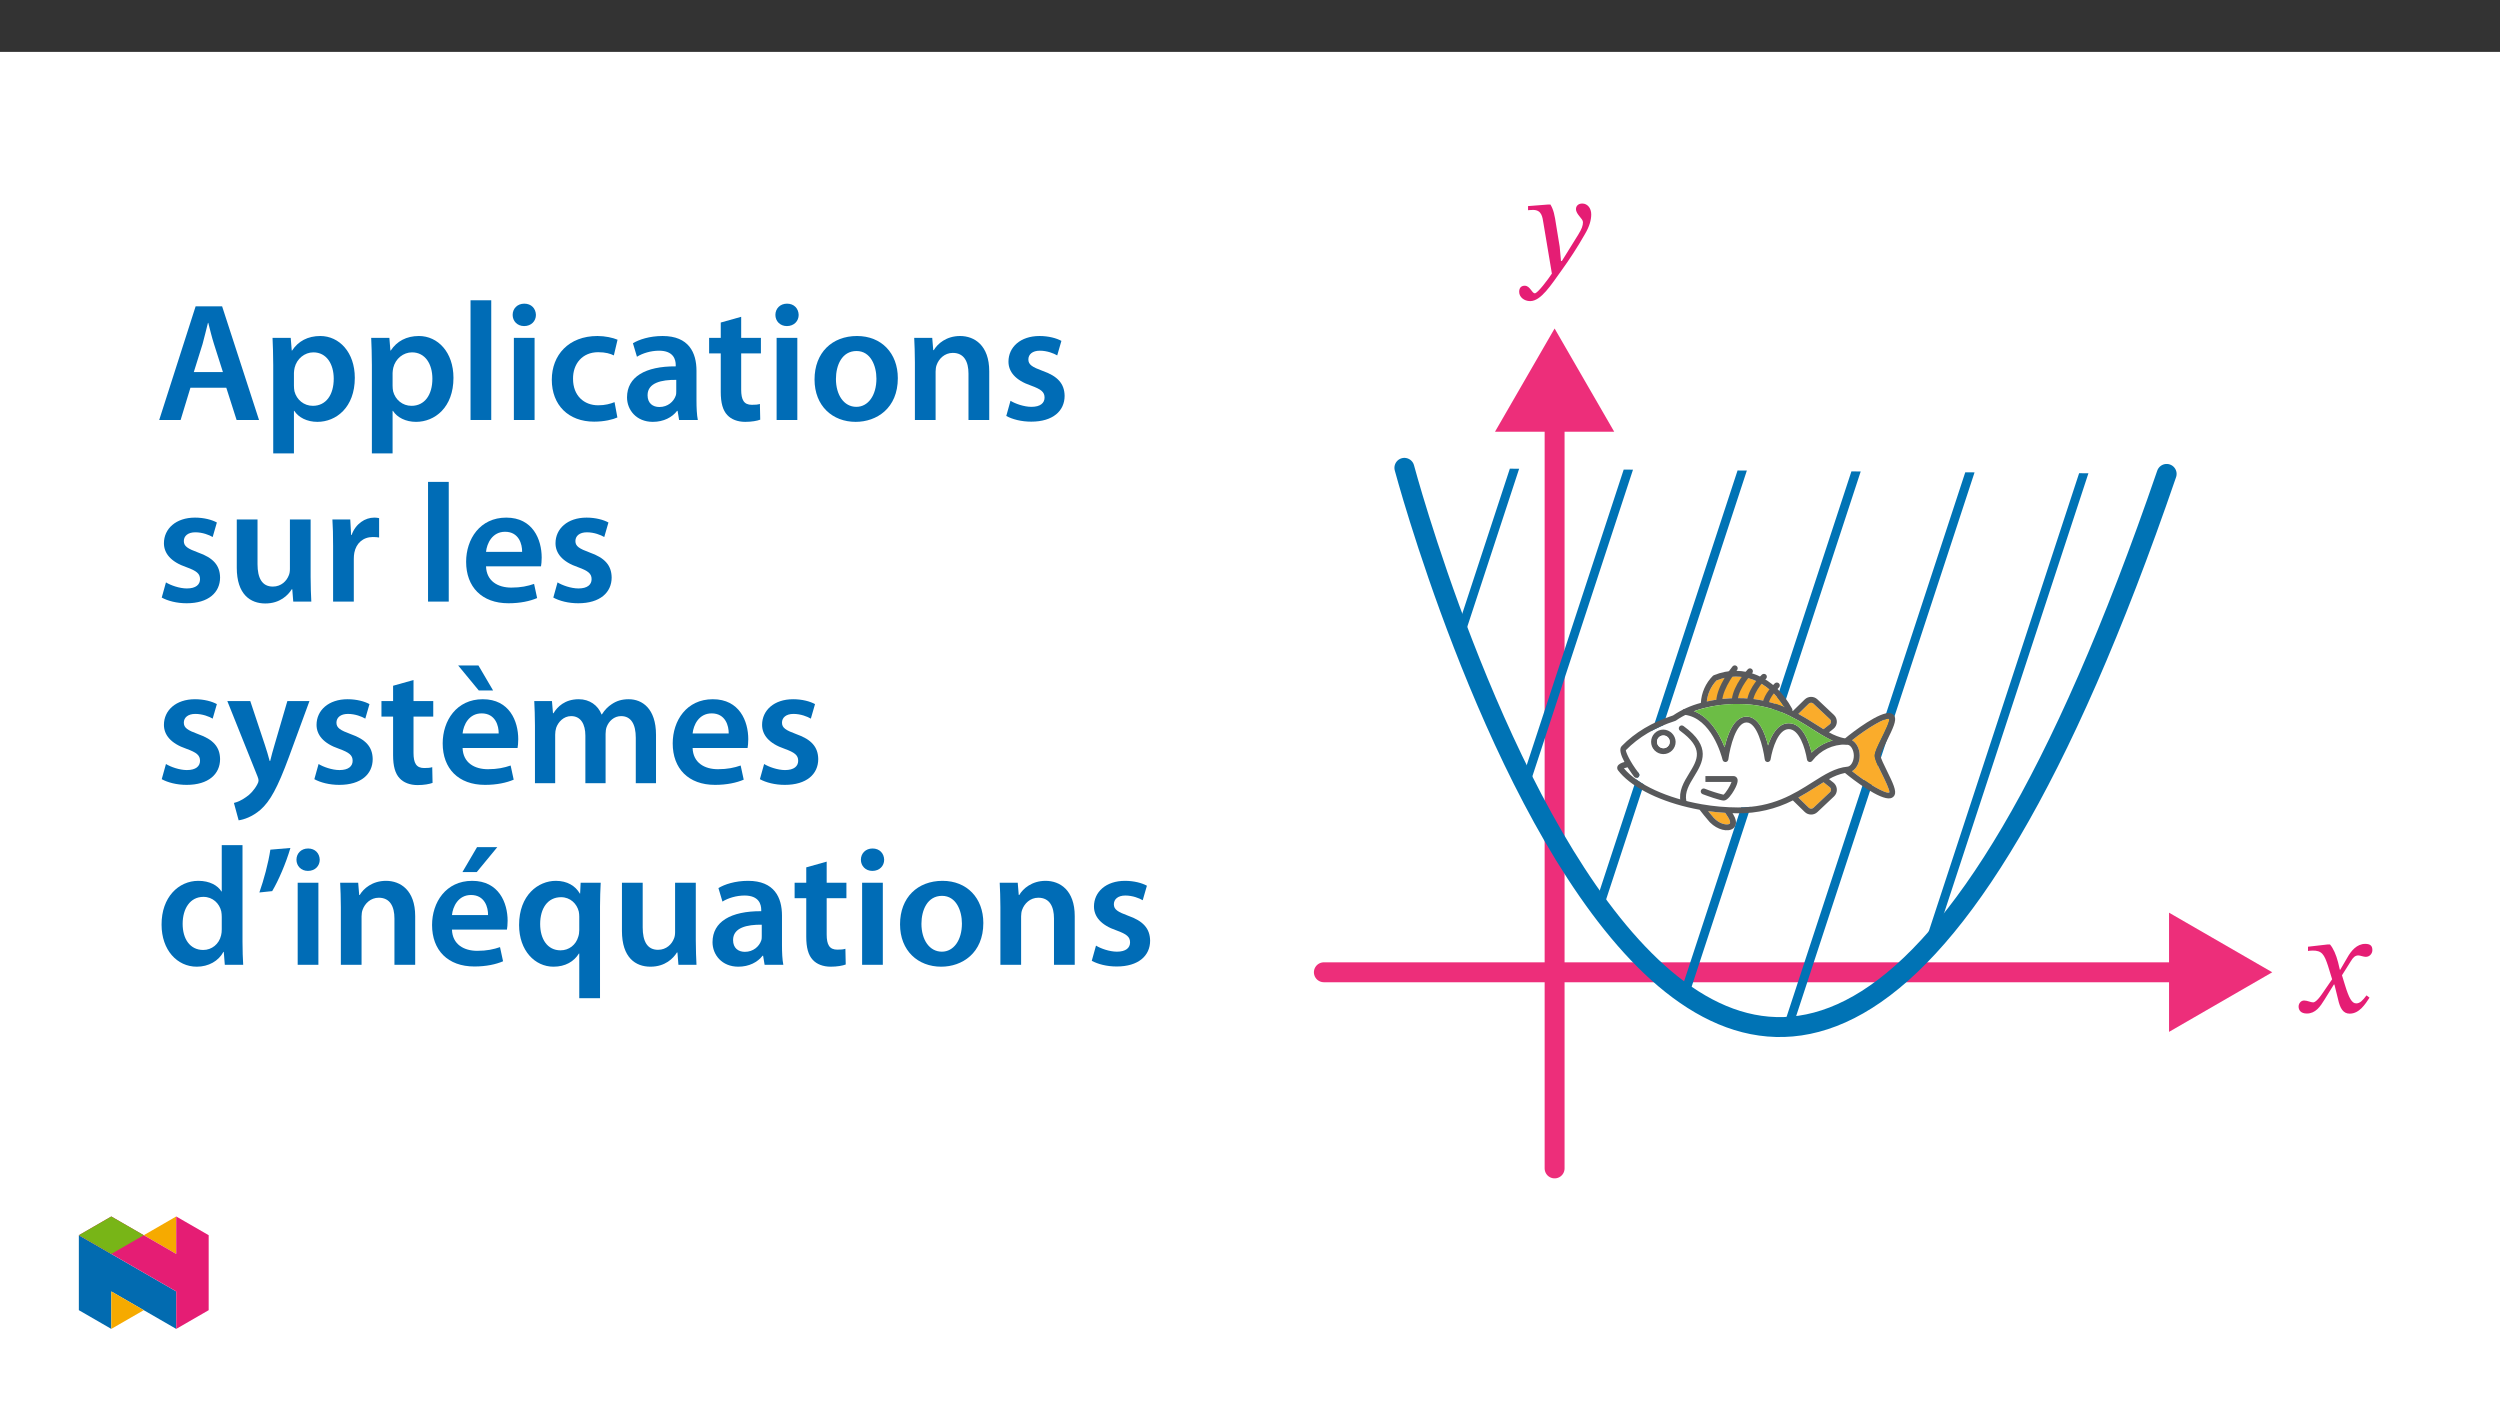 ﻿<?xml version="1.0" encoding="utf-8"?>
<svg xmlns="http://www.w3.org/2000/svg" xmlns:xlink="http://www.w3.org/1999/xlink" viewBox="0 0 960 540" version="1.1">
  <rect x="0" y="0" width="960" height="540" fill="#333333" stroke="none"/>
  <defs>
    <g>
      <symbol overflow="visible" id="glyph0-0">
        <path style="stroke:none;" d="M 17.531 -9.312 L 17.531 -10.188 C 17.531 -16.172 26.359 -20.438 26.359 -28.5 C 26.359 -34.188 21.594 -36.656 16.219 -36.656 C 10.688 -36.656 6.906 -33.531 6.906 -29.094 C 6.906 -26.516 7.953 -25.266 9.703 -25.266 C 11.016 -25.266 12.172 -25.969 12.172 -27.672 C 12.172 -29.75 11.016 -29.812 11.016 -31.625 C 11.016 -33.312 12.5 -34.578 15.734 -34.578 C 19.234 -34.578 21.422 -32.656 21.422 -28.328 C 21.422 -19.891 15.344 -17.859 15.344 -10.734 L 15.344 -9.312 Z M 19.625 -2.625 C 19.625 -4.328 18.469 -5.859 16.547 -5.859 C 14.516 -5.859 13.312 -4.391 13.312 -2.625 C 13.312 -0.828 14.359 0.438 16.5 0.438 C 18.469 0.438 19.625 -0.875 19.625 -2.625 Z M 32.609 9.266 L 32.609 -43.016 L 0.547 -43.016 L 0.547 9.266 Z M 29.75 6.359 L 3.344 6.359 L 3.344 -40.219 L 29.75 -40.219 Z M 29.75 6.359 " />
      </symbol>
      <symbol overflow="visible" id="glyph0-1">
        <path style="stroke:none;" d="M 13.75 -17.812 C 13.094 -22.188 12.719 -23.953 11.5 -26.031 L 10.688 -26.031 L 2.906 -25.422 L 2.906 -23.844 C 2.906 -23.844 4.062 -23.953 4.828 -23.953 C 8.172 -23.953 8.438 -21.266 8.828 -18.797 L 12.062 0.5 C 10.516 2.844 6.578 8.062 5.531 8.062 C 4.328 8.062 3.719 5.156 1.641 5.156 C 0.391 5.156 -0.5 5.859 -0.5 7.5 C -0.5 9.531 1.422 11.062 3.719 11.062 C 7.891 11.062 11.719 4.875 15.844 -0.828 C 18.688 -4.766 21.812 -9.484 24.766 -14.688 C 26.516 -17.641 27.172 -20.109 27.172 -22.25 C 27.172 -24.609 25.75 -26.406 23.734 -26.406 C 22.141 -26.406 21.312 -25.422 21.312 -24.281 C 21.312 -22.188 24 -20.656 24 -19.234 C 24 -17.922 23.516 -16.609 22.188 -14.469 L 15.891 -4.328 L 15.562 -4.328 L 15.062 -9.812 Z M 13.75 -17.812 " />
      </symbol>
      <symbol overflow="visible" id="glyph0-2">
        <path style="stroke:none;" d="M 17.266 -16.328 L 17.094 -16.328 L 16.438 -19.125 C 15.672 -22.078 14.625 -24.5 13.312 -26.031 L 12.5 -26.031 L 4.875 -25.156 L 4.875 -23.516 C 4.875 -23.516 5.703 -23.672 6.578 -23.672 C 10.188 -23.734 11.125 -22.25 12.609 -17.641 L 14.141 -12.656 L 10.188 -6.906 C 8.062 -3.828 7.062 -3.781 6.844 -3.781 C 5.922 -3.781 4.609 -4.5 3.391 -4.5 C 2.078 -4.5 1.266 -3.281 1.266 -2.188 C 1.266 -0.828 2.078 0.5 4.438 0.5 C 7.719 0.5 9.531 -2.078 11.281 -4.938 L 14.797 -10.625 L 15.016 -10.625 L 16.391 -5.094 C 17.156 -1.531 18.359 0.547 20.875 0.547 C 24.609 0.547 26.906 -3.172 28.5 -5.594 L 27.344 -6.469 C 25.859 -4.5 24.828 -3.391 23.391 -3.391 C 21.703 -3.391 20.609 -5.422 19.062 -10.469 L 17.922 -14.188 L 21.266 -19.5 C 22.188 -21.047 22.953 -21.812 24.219 -21.812 C 24.938 -21.812 26.188 -21.266 27.062 -21.266 C 28.547 -21.266 29.594 -22.516 29.594 -23.844 C 29.594 -25.375 28.938 -26.25 26.844 -26.25 C 23.625 -26.25 21.422 -23.562 19.953 -20.938 Z M 17.266 -16.328 " />
      </symbol>
      <symbol overflow="visible" id="glyph1-0">
        <path style="stroke:none;" d="M 0 0 L 32.375 0 L 32.375 -45.328 L 0 -45.328 Z M 16.188 -25.578 L 5.188 -42.094 L 27.188 -42.094 Z M 18.125 -22.656 L 29.141 -39.172 L 29.141 -6.156 Z M 5.188 -3.234 L 16.188 -19.75 L 27.188 -3.234 Z M 3.234 -39.172 L 14.25 -22.656 L 3.234 -6.156 Z M 3.234 -39.172 " />
      </symbol>
      <symbol overflow="visible" id="glyph1-1">
        <path style="stroke:none;" d="M 27.125 -12.375 L 31.078 0 L 39.688 0 L 25.516 -43.641 L 15.344 -43.641 L 1.359 0 L 9.578 0 L 13.344 -12.375 Z M 14.641 -18.391 L 18 -29.141 C 18.719 -31.734 19.422 -34.766 20.078 -37.297 L 20.203 -37.297 C 20.844 -34.766 21.562 -31.797 22.406 -29.141 L 25.828 -18.391 Z M 14.641 -18.391 " />
      </symbol>
      <symbol overflow="visible" id="glyph1-2">
        <path style="stroke:none;" d="M 4.281 12.828 L 12.234 12.828 L 12.234 -3.5 L 12.375 -3.5 C 13.984 -0.969 17.281 0.719 21.234 0.719 C 28.422 0.719 35.609 -4.797 35.609 -16.188 C 35.609 -26.031 29.594 -32.25 22.344 -32.25 C 17.547 -32.25 13.859 -30.234 11.531 -26.672 L 11.391 -26.672 L 11 -31.531 L 4.016 -31.531 C 4.141 -28.562 4.281 -25.188 4.281 -21.047 Z M 12.234 -18.062 C 12.234 -18.719 12.375 -19.422 12.5 -20.078 C 13.344 -23.562 16.375 -25.969 19.688 -25.969 C 24.797 -25.969 27.516 -21.438 27.516 -15.859 C 27.516 -9.641 24.547 -5.438 19.484 -5.438 C 16.062 -5.438 13.281 -7.766 12.438 -11 C 12.297 -11.719 12.234 -12.438 12.234 -13.203 Z M 12.234 -18.062 " />
      </symbol>
      <symbol overflow="visible" id="glyph1-3">
        <path style="stroke:none;" d="M 4.281 0 L 12.234 0 L 12.234 -45.969 L 4.281 -45.969 Z M 4.281 0 " />
      </symbol>
      <symbol overflow="visible" id="glyph1-4">
        <path style="stroke:none;" d="M 12.234 0 L 12.234 -31.531 L 4.281 -31.531 L 4.281 0 Z M 8.281 -44.672 C 5.641 -44.672 3.812 -42.797 3.812 -40.344 C 3.812 -38.016 5.562 -36.062 8.219 -36.062 C 11 -36.062 12.75 -38.016 12.75 -40.344 C 12.688 -42.797 11 -44.672 8.281 -44.672 Z M 8.281 -44.672 " />
      </symbol>
      <symbol overflow="visible" id="glyph1-5">
        <path style="stroke:none;" d="M 26.359 -6.859 C 24.797 -6.219 22.797 -5.641 20.078 -5.641 C 14.641 -5.641 10.422 -9.328 10.422 -15.797 C 10.359 -21.562 13.984 -26.031 20.078 -26.031 C 22.922 -26.031 24.797 -25.453 26.094 -24.797 L 27.516 -30.828 C 25.703 -31.594 22.734 -32.25 19.812 -32.25 C 8.734 -32.25 2.266 -24.922 2.266 -15.469 C 2.266 -5.703 8.672 0.641 18.516 0.641 C 22.469 0.641 25.766 -0.188 27.453 -0.969 Z M 26.359 -6.859 " />
      </symbol>
      <symbol overflow="visible" id="glyph1-6">
        <path style="stroke:none;" d="M 28.75 -18.906 C 28.75 -25.828 25.828 -32.25 15.734 -32.25 C 10.75 -32.25 6.672 -30.891 4.344 -29.469 L 5.891 -24.281 C 8.031 -25.641 11.266 -26.609 14.375 -26.609 C 19.938 -26.609 20.781 -23.188 20.781 -21.109 L 20.781 -20.594 C 9.125 -20.656 2.078 -16.578 2.078 -8.672 C 2.078 -3.891 5.641 0.719 11.984 0.719 C 16.125 0.719 19.422 -1.031 21.297 -3.5 L 21.5 -3.5 L 22.078 0 L 29.266 0 C 28.875 -1.938 28.75 -4.734 28.75 -7.578 Z M 20.984 -11.078 C 20.984 -10.484 20.984 -9.906 20.781 -9.328 C 20 -7.062 17.734 -4.984 14.5 -4.984 C 11.984 -4.984 9.969 -6.406 9.969 -9.516 C 9.969 -14.312 15.344 -15.469 20.984 -15.406 Z M 20.984 -11.078 " />
      </symbol>
      <symbol overflow="visible" id="glyph1-7">
        <path style="stroke:none;" d="M 5.562 -37.422 L 5.562 -31.531 L 1.094 -31.531 L 1.094 -25.578 L 5.562 -25.578 L 5.562 -10.75 C 5.562 -6.609 6.344 -3.688 8.094 -1.875 C 9.578 -0.266 11.984 0.719 14.953 0.719 C 17.422 0.719 19.547 0.328 20.719 -0.125 L 20.594 -6.156 C 19.688 -5.891 18.906 -5.828 17.484 -5.828 C 14.438 -5.828 13.406 -7.766 13.406 -11.656 L 13.406 -25.578 L 20.984 -25.578 L 20.984 -31.531 L 13.406 -31.531 L 13.406 -39.625 Z M 5.562 -37.422 " />
      </symbol>
      <symbol overflow="visible" id="glyph1-8">
        <path style="stroke:none;" d="M 18.578 -32.25 C 9.062 -32.25 2.266 -25.906 2.266 -15.547 C 2.266 -5.375 9.188 0.719 18.062 0.719 C 26.094 0.719 34.25 -4.469 34.25 -16.062 C 34.25 -25.641 27.969 -32.25 18.578 -32.25 Z M 18.391 -26.484 C 23.828 -26.484 26.031 -20.781 26.031 -15.859 C 26.031 -9.453 22.859 -5.047 18.328 -5.047 C 13.531 -5.047 10.484 -9.641 10.484 -15.734 C 10.484 -20.984 12.75 -26.484 18.391 -26.484 Z M 18.391 -26.484 " />
      </symbol>
      <symbol overflow="visible" id="glyph1-9">
        <path style="stroke:none;" d="M 4.281 0 L 12.234 0 L 12.234 -18.578 C 12.234 -19.484 12.375 -20.469 12.625 -21.109 C 13.469 -23.5 15.672 -25.766 18.844 -25.766 C 23.188 -25.766 24.859 -22.344 24.859 -17.812 L 24.859 0 L 32.828 0 L 32.828 -18.719 C 32.828 -28.688 27.125 -32.25 21.625 -32.25 C 16.375 -32.25 12.953 -29.266 11.531 -26.812 L 11.328 -26.812 L 10.938 -31.531 L 4.016 -31.531 C 4.141 -28.812 4.281 -25.766 4.281 -22.141 Z M 4.281 0 " />
      </symbol>
      <symbol overflow="visible" id="glyph1-10">
        <path style="stroke:none;" d="M 2.328 -1.547 C 4.656 -0.266 8.094 0.641 11.906 0.641 C 20.266 0.641 24.734 -3.5 24.734 -9.266 C 24.672 -13.922 22.078 -16.828 16.312 -18.844 C 12.297 -20.328 10.812 -21.234 10.812 -23.25 C 10.812 -25.188 12.375 -26.609 15.219 -26.609 C 18 -26.609 20.594 -25.578 21.891 -24.797 L 23.5 -30.375 C 21.625 -31.406 18.578 -32.25 15.094 -32.25 C 7.766 -32.25 3.172 -27.969 3.172 -22.406 C 3.172 -18.641 5.703 -15.281 11.844 -13.203 C 15.734 -11.781 17.031 -10.75 17.031 -8.609 C 17.031 -6.547 15.469 -5.047 11.984 -5.047 C 9.125 -5.047 5.703 -6.281 3.953 -7.375 Z M 2.328 -1.547 " />
      </symbol>
      <symbol overflow="visible" id="glyph1-11">
        <path style="stroke:none;" d="M 32.5 -31.531 L 24.547 -31.531 L 24.547 -12.5 C 24.547 -11.594 24.406 -10.688 24.094 -10.031 C 23.312 -7.969 21.234 -5.766 18 -5.766 C 13.797 -5.766 12.109 -9.125 12.109 -14.375 L 12.109 -31.531 L 4.141 -31.531 L 4.141 -13.016 C 4.141 -2.719 9.391 0.719 15.094 0.719 C 20.781 0.719 23.891 -2.531 25.25 -4.734 L 25.453 -4.734 L 25.828 0 L 32.766 0 C 32.641 -2.594 32.5 -5.703 32.5 -9.453 Z M 32.5 -31.531 " />
      </symbol>
      <symbol overflow="visible" id="glyph1-12">
        <path style="stroke:none;" d="M 4.281 0 L 12.234 0 L 12.234 -16.375 C 12.234 -17.219 12.297 -18.062 12.438 -18.781 C 13.141 -22.406 15.797 -24.797 19.547 -24.797 C 20.531 -24.797 21.234 -24.734 21.953 -24.609 L 21.953 -32.047 C 21.297 -32.188 20.844 -32.25 20.078 -32.25 C 16.641 -32.25 12.953 -29.984 11.391 -25.578 L 11.203 -25.578 L 10.875 -31.531 L 4.016 -31.531 C 4.203 -28.75 4.281 -25.641 4.281 -21.375 Z M 4.281 0 " />
      </symbol>
      <symbol overflow="visible" id="glyph1-13">
        <path style="stroke:none;" d="M 31.016 -13.531 C 31.141 -14.25 31.281 -15.406 31.281 -16.906 C 31.281 -23.828 27.906 -32.25 17.672 -32.25 C 7.578 -32.25 2.266 -24.016 2.266 -15.281 C 2.266 -5.641 8.281 0.641 18.516 0.641 C 23.047 0.641 26.812 -0.188 29.531 -1.359 L 28.359 -6.797 C 25.906 -5.953 23.312 -5.375 19.625 -5.375 C 14.5 -5.375 10.094 -7.828 9.906 -13.531 Z M 9.906 -19.094 C 10.234 -22.344 12.297 -26.812 17.219 -26.812 C 22.531 -26.812 23.828 -22.016 23.766 -19.094 Z M 9.906 -19.094 " />
      </symbol>
      <symbol overflow="visible" id="glyph1-14">
        <path style="stroke:none;" d="M 0.516 -31.531 L 12.109 -2.594 C 12.438 -1.812 12.5 -1.359 12.5 -1.031 C 12.5 -0.641 12.375 -0.188 12.047 0.391 C 10.938 2.531 9.188 4.406 7.641 5.375 C 6.016 6.547 4.406 7.25 3.047 7.578 L 4.859 14.25 C 6.797 13.984 10.031 12.953 13.203 10.234 C 16.906 7 19.812 1.75 24.156 -10.031 L 32.047 -31.531 L 23.562 -31.531 L 18.641 -14.703 C 18 -12.688 17.422 -10.297 16.969 -8.547 L 16.766 -8.547 C 16.312 -10.297 15.609 -12.688 14.953 -14.641 L 9.328 -31.531 Z M 0.516 -31.531 " />
      </symbol>
      <symbol overflow="visible" id="glyph1-15">
        <path style="stroke:none;" d="M 31.016 -13.531 C 31.141 -14.25 31.281 -15.406 31.281 -16.906 C 31.281 -23.828 27.906 -32.25 17.672 -32.25 C 7.578 -32.25 2.266 -24.016 2.266 -15.281 C 2.266 -5.641 8.281 0.641 18.516 0.641 C 23.047 0.641 26.812 -0.188 29.531 -1.359 L 28.359 -6.797 C 25.906 -5.953 23.312 -5.375 19.625 -5.375 C 14.5 -5.375 10.094 -7.828 9.906 -13.531 Z M 9.906 -19.094 C 10.234 -22.344 12.297 -26.812 17.219 -26.812 C 22.531 -26.812 23.828 -22.016 23.766 -19.094 Z M 8.219 -45.203 L 16.125 -35.609 L 21.625 -35.609 L 16 -45.203 Z M 8.219 -45.203 " />
      </symbol>
      <symbol overflow="visible" id="glyph1-16">
        <path style="stroke:none;" d="M 4.281 0 L 12.047 0 L 12.047 -18.641 C 12.047 -19.547 12.172 -20.469 12.438 -21.297 C 13.203 -23.438 15.219 -25.766 18.188 -25.766 C 21.891 -25.766 23.641 -22.656 23.641 -18.266 L 23.641 0 L 31.406 0 L 31.406 -18.906 C 31.406 -19.812 31.531 -20.844 31.797 -21.562 C 32.641 -23.828 34.641 -25.766 37.359 -25.766 C 41.188 -25.766 43 -22.656 43 -17.422 L 43 0 L 50.766 0 L 50.766 -18.578 C 50.766 -28.688 45.453 -32.25 40.281 -32.25 C 37.625 -32.25 35.609 -31.594 33.797 -30.375 C 32.375 -29.469 31.078 -28.172 29.984 -26.422 L 29.844 -26.422 C 28.484 -29.922 25.25 -32.25 21.109 -32.25 C 15.734 -32.25 12.891 -29.328 11.391 -26.875 L 11.203 -26.875 L 10.812 -31.531 L 4.016 -31.531 C 4.141 -28.812 4.281 -25.766 4.281 -22.141 Z M 4.281 0 " />
      </symbol>
      <symbol overflow="visible" id="glyph1-17">
        <path style="stroke:none;" d="M 25.375 -45.969 L 25.375 -28.172 L 25.25 -28.172 C 23.828 -30.5 20.719 -32.25 16.375 -32.25 C 8.812 -32.25 2.203 -25.969 2.266 -15.406 C 2.266 -5.703 8.219 0.719 15.797 0.719 C 20.328 0.719 24.156 -1.484 26.031 -4.984 L 26.156 -4.984 L 26.547 0 L 33.609 0 C 33.469 -2.141 33.344 -5.641 33.344 -8.875 L 33.344 -45.969 Z M 25.375 -13.656 C 25.375 -12.828 25.312 -12.047 25.125 -11.328 C 24.344 -7.906 21.5 -5.703 18.266 -5.703 C 13.203 -5.703 10.359 -9.906 10.359 -15.734 C 10.359 -21.562 13.203 -26.094 18.328 -26.094 C 21.953 -26.094 24.469 -23.562 25.188 -20.531 C 25.312 -19.875 25.375 -19.031 25.375 -18.391 Z M 25.375 -13.656 " />
      </symbol>
      <symbol overflow="visible" id="glyph1-18">
        <path style="stroke:none;" d="M 6.094 -44.219 C 5.312 -38.984 3.562 -32.562 1.875 -27.781 L 6.797 -28.297 C 9.188 -32.312 12.047 -38.922 13.797 -44.875 Z M 6.094 -44.219 " />
      </symbol>
      <symbol overflow="visible" id="glyph1-19">
        <path style="stroke:none;" d="M 31.016 -13.531 C 31.141 -14.25 31.281 -15.406 31.281 -16.906 C 31.281 -23.828 27.906 -32.25 17.672 -32.25 C 7.578 -32.25 2.266 -24.016 2.266 -15.281 C 2.266 -5.641 8.281 0.641 18.516 0.641 C 23.047 0.641 26.812 -0.188 29.531 -1.359 L 28.359 -6.797 C 25.906 -5.953 23.312 -5.375 19.625 -5.375 C 14.5 -5.375 10.094 -7.828 9.906 -13.531 Z M 9.906 -19.094 C 10.234 -22.344 12.297 -26.812 17.219 -26.812 C 22.531 -26.812 23.828 -22.016 23.766 -19.094 Z M 19.547 -45.203 L 13.922 -35.609 L 19.422 -35.609 L 27.328 -45.203 Z M 19.547 -45.203 " />
      </symbol>
      <symbol overflow="visible" id="glyph1-20">
        <path style="stroke:none;" d="M 25.375 12.828 L 33.344 12.828 L 33.344 -22.406 C 33.344 -25.703 33.469 -28.688 33.609 -31.531 L 25.906 -31.531 L 25.703 -27.328 L 25.578 -27.391 C 23.891 -30.297 20.781 -32.25 16.375 -32.25 C 9.641 -32.25 2.266 -26.812 2.266 -15.281 C 2.266 -5.438 8.359 0.719 15.469 0.719 C 20.078 0.719 23.375 -1.297 25.25 -4.344 L 25.375 -4.344 Z M 25.375 -13.281 C 25.375 -12.5 25.25 -11.531 25 -10.812 C 24.094 -7.641 21.438 -5.562 18.188 -5.562 C 13.141 -5.562 10.359 -9.906 10.359 -15.672 C 10.359 -21.625 13.203 -25.969 18.391 -25.969 C 21.953 -25.969 24.469 -23.438 25.188 -20.469 C 25.312 -19.875 25.375 -19.172 25.375 -18.516 Z M 25.375 -13.281 " />
      </symbol>
    </g>
    <clipPath id="clip1">
      <path d="M 593 155 L 601 155 L 601 452.496 L 593 452.496 Z M 593 155 " />
    </clipPath>
    <clipPath id="clip2">
      <path d="M 832 350 L 872.543 350 L 872.543 397 L 832 397 Z M 832 350 " />
    </clipPath>
    <clipPath id="clip3">
      <path d="M 539 179 L 579 179 L 579 345 L 539 345 Z M 539 179 " />
    </clipPath>
    <clipPath id="clip4">
      <path d="M 831.996 181.98 L 539.281 179.648 C 539.281 179.648 667.562 661.281 831.996 181.98 " />
    </clipPath>
    <clipPath id="clip5">
      <path d="M 539 179 L 618 179 L 618 358 L 539 358 Z M 539 179 " />
    </clipPath>
    <clipPath id="clip6">
      <path d="M 831.996 181.98 L 539.281 179.648 C 539.281 179.648 667.562 661.281 831.996 181.98 " />
    </clipPath>
    <clipPath id="clip7">
      <path d="M 561 179 L 658 179 L 658 371 L 561 371 Z M 561 179 " />
    </clipPath>
    <clipPath id="clip8">
      <path d="M 831.996 181.98 L 539.281 179.648 C 539.281 179.648 667.562 661.281 831.996 181.98 " />
    </clipPath>
    <clipPath id="clip9">
      <path d="M 601 179 L 697 179 L 697 384 L 601 384 Z M 601 179 " />
    </clipPath>
    <clipPath id="clip10">
      <path d="M 831.996 181.98 L 539.281 179.648 C 539.281 179.648 667.562 661.281 831.996 181.98 " />
    </clipPath>
    <clipPath id="clip11">
      <path d="M 640 179 L 737 179 L 737 395 L 640 395 Z M 640 179 " />
    </clipPath>
    <clipPath id="clip12">
      <path d="M 831.996 181.98 L 539.281 179.648 C 539.281 179.648 667.562 661.281 831.996 181.98 " />
    </clipPath>
    <clipPath id="clip13">
      <path d="M 680 179 L 777 179 L 777 395 L 680 395 Z M 680 179 " />
    </clipPath>
    <clipPath id="clip14">
      <path d="M 831.996 181.98 L 539.281 179.648 C 539.281 179.648 667.562 661.281 831.996 181.98 " />
    </clipPath>
    <clipPath id="clip15">
      <path d="M 719 179 L 816 179 L 816 395 L 719 395 Z M 719 179 " />
    </clipPath>
    <clipPath id="clip16">
      <path d="M 831.996 181.98 L 539.281 179.648 C 539.281 179.648 667.562 661.281 831.996 181.98 " />
    </clipPath>
    <clipPath id="clip17">
      <path d="M 759 179 L 832 179 L 832 395 L 759 395 Z M 759 179 " />
    </clipPath>
    <clipPath id="clip18">
      <path d="M 831.996 181.98 L 539.281 179.648 C 539.281 179.648 667.562 661.281 831.996 181.98 " />
    </clipPath>
    <clipPath id="clip19">
      <path d="M 30.277 474 L 68 474 L 68 510.301 L 30.277 510.301 Z M 30.277 474 " />
    </clipPath>
    <clipPath id="clip20">
      <path d="M 42 495 L 56 495 L 56 510.301 L 42 510.301 Z M 42 495 " />
    </clipPath>
    <clipPath id="clip21">
      <path d="M 55 467.125 L 68 467.125 L 68 482 L 55 482 Z M 55 467.125 " />
    </clipPath>
    <clipPath id="clip22">
      <path d="M 30.277 467.125 L 80.133 467.125 L 80.133 510.301 L 30.277 510.301 Z M 30.277 467.125 " />
    </clipPath>
    <clipPath id="clip23">
      <path d="M 30.277 467.125 L 56 467.125 L 56 482 L 30.277 482 Z M 30.277 467.125 " />
    </clipPath>
  </defs>
  <g id="surface1">
    <path style=" stroke:none;fill-rule:nonzero;fill:rgb(100%,100%,100%);fill-opacity:1;" d="M 0 559.926 L 960 559.926 L 960 19.926 L 0 19.926 Z M 0 559.926 " />
    <g clip-path="url(#clip1)" clip-rule="nonzero">
      <path style="fill:none;stroke-width:9;stroke-linecap:round;stroke-linejoin:round;stroke:rgb(92.899%,17.999%,47.8%);stroke-opacity:1;stroke-miterlimit:4;" d="M 0.001 0 L 0.001 -340.694 " transform="matrix(0.85,0,0,-0.85,596.968,159.082)" />
    </g>
    <path style=" stroke:none;fill-rule:nonzero;fill:rgb(92.899%,17.999%,47.8%);fill-opacity:1;" d="M 574.082 165.781 L 596.965 126.145 L 619.855 165.781 Z M 574.082 165.781 " />
    <path style="fill:none;stroke-width:9;stroke-linecap:round;stroke-linejoin:round;stroke:rgb(92.899%,17.999%,47.8%);stroke-opacity:1;stroke-miterlimit:4;" d="M 0.001 -0 L -389.696 -0 " transform="matrix(0.85,0,0,-0.85,839.605,373.355)" />
    <g clip-path="url(#clip2)" clip-rule="nonzero">
      <path style=" stroke:none;fill-rule:nonzero;fill:rgb(92.899%,17.999%,47.8%);fill-opacity:1;" d="M 832.91 396.238 L 872.539 373.352 L 832.91 350.469 Z M 832.91 396.238 " />
    </g>
    <path style="fill:none;stroke-width:9;stroke-linecap:round;stroke-linejoin:round;stroke:rgb(0%,45.099%,70.999%);stroke-opacity:1;stroke-miterlimit:4;" d="M -0.002 -0.002 C -0.002 -0.002 150.917 -566.629 344.369 -2.745 " transform="matrix(0.85,0,0,-0.85,539.283,179.647)" />
    <g clip-path="url(#clip3)" clip-rule="nonzero">
      <g clip-path="url(#clip4)" clip-rule="nonzero">
        <path style="fill:none;stroke-width:4;stroke-linecap:round;stroke-linejoin:round;stroke:rgb(0%,45.099%,70.999%);stroke-opacity:1;stroke-miterlimit:4;" d="M 0 0.002 L -108.571 -330.876 " transform="matrix(0.85,0,0,-0.85,576.512,61.791)" />
      </g>
    </g>
    <g clip-path="url(#clip5)" clip-rule="nonzero">
      <g clip-path="url(#clip6)" clip-rule="nonzero">
        <path style="fill:none;stroke-width:4;stroke-linecap:round;stroke-linejoin:round;stroke:rgb(0%,45.099%,70.999%);stroke-opacity:1;stroke-miterlimit:4;" d="M 0 -0.001 L -108.57 -330.879 " transform="matrix(0.85,0,0,-0.85,616.086,74.777)" />
      </g>
    </g>
    <g clip-path="url(#clip7)" clip-rule="nonzero">
      <g clip-path="url(#clip8)" clip-rule="nonzero">
        <path style="fill:none;stroke-width:4;stroke-linecap:round;stroke-linejoin:round;stroke:rgb(0%,45.099%,70.999%);stroke-opacity:1;stroke-miterlimit:4;" d="M 0.001 0 L -108.57 -330.878 " transform="matrix(0.85,0,0,-0.85,655.66,87.762)" />
      </g>
    </g>
    <g clip-path="url(#clip9)" clip-rule="nonzero">
      <g clip-path="url(#clip10)" clip-rule="nonzero">
        <path style="fill:none;stroke-width:4;stroke-linecap:round;stroke-linejoin:round;stroke:rgb(0%,45.099%,70.999%);stroke-opacity:1;stroke-miterlimit:4;" d="M 0.001 0.002 L -108.57 -330.876 " transform="matrix(0.85,0,0,-0.85,695.234,100.748)" />
      </g>
    </g>
    <g clip-path="url(#clip11)" clip-rule="nonzero">
      <g clip-path="url(#clip12)" clip-rule="nonzero">
        <path style="fill:none;stroke-width:4;stroke-linecap:round;stroke-linejoin:round;stroke:rgb(0%,45.099%,70.999%);stroke-opacity:1;stroke-miterlimit:4;" d="M 0.001 -0.001 L -108.574 -330.879 " transform="matrix(0.85,0,0,-0.85,734.808,113.733)" />
      </g>
    </g>
    <g clip-path="url(#clip13)" clip-rule="nonzero">
      <g clip-path="url(#clip14)" clip-rule="nonzero">
        <path style="fill:none;stroke-width:4;stroke-linecap:round;stroke-linejoin:round;stroke:rgb(0%,45.099%,70.999%);stroke-opacity:1;stroke-miterlimit:4;" d="M 0.001 -0 L -108.574 -330.878 " transform="matrix(0.85,0,0,-0.85,774.382,126.719)" />
      </g>
    </g>
    <g clip-path="url(#clip15)" clip-rule="nonzero">
      <g clip-path="url(#clip16)" clip-rule="nonzero">
        <path style="fill:none;stroke-width:4;stroke-linecap:round;stroke-linejoin:round;stroke:rgb(0%,45.099%,70.999%);stroke-opacity:1;stroke-miterlimit:4;" d="M 0.002 0.001 L -108.574 -330.876 " transform="matrix(0.85,0,0,-0.85,813.956,139.704)" />
      </g>
    </g>
    <g clip-path="url(#clip17)" clip-rule="nonzero">
      <g clip-path="url(#clip18)" clip-rule="nonzero">
        <path style="fill:none;stroke-width:4;stroke-linecap:round;stroke-linejoin:round;stroke:rgb(0%,45.099%,70.999%);stroke-opacity:1;stroke-miterlimit:4;" d="M -0.002 -0.002 L -108.572 -330.875 " transform="matrix(0.85,0,0,-0.85,853.529,152.69)" />
      </g>
    </g>
    <path style=" stroke:none;fill-rule:nonzero;fill:rgb(100%,100%,100%);fill-opacity:1;" d="M 667.379 310.059 C 662.734 310.047 658.102 309.641 653.527 308.844 C 653.473 308.828 653.414 308.816 653.355 308.809 C 640.434 306.551 628.898 301.402 623.586 295.035 C 624.039 294.867 624.504 294.734 624.977 294.633 C 626.199 296.582 627.391 298.125 627.508 298.277 C 627.895 298.754 628.59 298.844 629.086 298.477 C 629.578 298.094 629.668 297.387 629.285 296.895 C 625.75 292.34 624.277 288.664 624.328 288.074 C 629.203 283.078 635.586 279.293 643.293 276.824 C 643.402 276.793 643.504 276.742 643.598 276.676 C 649.375 272.586 657.82 270.332 667.379 270.332 C 680.738 270.332 688.812 275.457 695.938 279.98 C 700.668 282.984 704.754 285.574 709.473 285.992 C 710.75 286.098 711.871 288.066 711.871 290.195 C 711.871 292.324 710.75 294.285 709.473 294.398 C 704.754 294.812 700.668 297.406 695.941 300.406 C 688.812 304.93 680.738 310.059 667.379 310.059 " />
    <path style=" stroke:none;fill-rule:nonzero;fill:rgb(34.499%,34.9%,35.699%);fill-opacity:1;" d="M 645.648 308.586 C 645.492 308.43 645.383 308.23 645.34 308.016 C 644.484 303.773 646.586 300.328 648.621 296.996 C 651.895 291.637 654.469 287.402 645.129 280.609 C 644.621 280.25 644.504 279.547 644.867 279.039 C 645.227 278.535 645.93 278.418 646.438 278.777 C 646.441 278.781 646.445 278.785 646.453 278.789 C 657.484 286.797 653.797 292.84 650.543 298.168 C 648.652 301.27 646.867 304.195 647.547 307.566 C 647.672 308.176 647.277 308.77 646.668 308.895 C 646.301 308.969 645.914 308.855 645.648 308.586 " />
    <path style=" stroke:none;fill-rule:nonzero;fill:rgb(34.499%,34.9%,35.699%);fill-opacity:1;" d="M 640.473 283.133 C 639.516 282.172 637.961 282.168 637 283.129 C 636.535 283.59 636.277 284.215 636.277 284.871 C 636.309 286.215 637.391 287.297 638.734 287.328 C 640.09 287.328 641.191 286.23 641.191 284.875 L 641.191 284.871 C 641.195 284.219 640.938 283.594 640.473 283.133 M 635.406 288.199 C 633.566 286.363 633.566 283.383 635.402 281.543 C 636.285 280.656 637.484 280.16 638.734 280.16 C 641.312 280.219 643.387 282.293 643.445 284.871 C 643.445 287.473 641.336 289.578 638.734 289.578 C 637.484 289.578 636.289 289.082 635.406 288.199 Z M 635.406 288.199 " />
    <path style=" stroke:none;fill-rule:nonzero;fill:rgb(100%,100%,100%);fill-opacity:1;" d="M 640.473 283.133 C 639.516 282.172 637.961 282.168 637 283.129 C 636.535 283.59 636.277 284.215 636.277 284.871 C 636.309 286.215 637.391 287.297 638.734 287.328 C 640.09 287.328 641.191 286.23 641.191 284.875 L 641.191 284.871 C 641.195 284.219 640.938 283.594 640.473 283.133 " />
    <path style=" stroke:none;fill-rule:nonzero;fill:rgb(98%,67.499%,16.899%);fill-opacity:1;" d="M 694.578 270.215 C 695.066 269.734 695.852 269.727 696.352 270.199 L 702.695 276.184 C 702.977 276.434 703.121 276.797 703.098 277.172 C 703.082 277.547 702.906 277.895 702.613 278.125 L 700.23 280.008 C 699.227 279.402 698.203 278.754 697.145 278.078 C 695.125 276.797 692.957 275.426 690.566 274.125 Z M 694.578 270.215 " />
    <path style=" stroke:none;fill-rule:nonzero;fill:rgb(98%,67.499%,16.899%);fill-opacity:1;" d="M 659.164 261.285 C 668.941 257.375 678.965 261.387 685.215 271.551 C 679.559 269.215 673.496 268.035 667.379 268.082 C 663.352 268.07 659.336 268.5 655.402 269.359 C 655.727 266.328 657.047 263.484 659.164 261.285 " />
    <path style=" stroke:none;fill-rule:nonzero;fill:rgb(98%,67.499%,16.899%);fill-opacity:1;" d="M 663.652 313.918 C 664.367 315.082 664.566 316.027 664.168 316.328 C 663.363 316.938 660.41 316.578 658.066 314.035 C 657.527 313.449 656.691 312.426 655.926 311.473 C 658.102 311.781 660.297 312.004 662.5 312.141 Z M 663.652 313.918 " />
    <path style=" stroke:none;fill-rule:nonzero;fill:rgb(98%,67.499%,16.899%);fill-opacity:1;" d="M 702.613 302.266 C 702.906 302.496 703.086 302.84 703.098 303.211 C 703.117 303.586 702.969 303.949 702.699 304.207 L 696.352 310.188 C 695.852 310.664 695.066 310.656 694.574 310.172 L 690.566 306.266 C 692.957 304.961 695.125 303.59 697.145 302.309 C 698.203 301.637 699.227 300.988 700.23 300.383 Z M 702.613 302.266 " />
    <path style=" stroke:none;fill-rule:nonzero;fill:rgb(98%,67.499%,16.899%);fill-opacity:1;" d="M 711.191 296.133 C 712.914 295.152 714.121 292.855 714.121 290.195 C 714.125 287.531 712.914 285.234 711.191 284.254 C 717.133 279.484 724.246 275.363 725.48 276.023 C 725.742 276.961 723.746 281 722.555 283.414 C 720.898 286.77 719.883 288.891 719.883 290.195 C 719.883 291.5 720.898 293.621 722.555 296.977 C 723.746 299.387 725.742 303.43 725.523 304.309 C 724.246 305.023 717.133 300.902 711.191 296.133 " />
    <path style=" stroke:none;fill-rule:nonzero;fill:rgb(34.499%,34.9%,35.699%);fill-opacity:1;" d="M 653.414 304.703 C 652.977 304.266 652.977 303.551 653.414 303.113 C 653.727 302.801 654.191 302.699 654.602 302.852 C 656.949 303.781 659.355 304.551 661.805 305.16 C 662.656 304.602 664.477 301.664 664.914 300.262 L 654.879 300.262 L 654.879 298.012 L 665.645 298.012 C 666.211 297.996 666.738 298.293 667.023 298.781 C 667.219 299.117 667.805 300.141 665.859 303.508 C 665.016 304.969 663.383 307.418 661.941 307.418 C 660.512 307.418 655.363 305.539 653.82 304.965 C 653.668 304.906 653.531 304.816 653.414 304.703 " />
    <path style=" stroke:none;fill-rule:nonzero;fill:rgb(34.499%,34.9%,35.699%);fill-opacity:1;" d="M 659.379 270.004 C 659.156 269.777 659.035 269.473 659.051 269.156 C 659.316 263.305 665.043 256.207 665.289 255.91 C 665.684 255.43 666.395 255.363 666.871 255.758 C 667.348 256.148 667.418 256.848 667.035 257.328 C 666.977 257.398 661.531 264.152 661.301 269.258 C 661.273 269.879 660.746 270.359 660.125 270.332 C 659.844 270.316 659.578 270.199 659.379 270.004 " />
    <path style=" stroke:none;fill-rule:nonzero;fill:rgb(34.499%,34.9%,35.699%);fill-opacity:1;" d="M 665.363 269.418 C 665.121 269.176 665.004 268.84 665.043 268.5 C 665.637 263.051 670.938 257.25 671.16 257.004 C 671.582 256.543 672.293 256.516 672.75 256.938 C 673.211 257.359 673.238 258.07 672.816 258.527 C 672.766 258.582 667.797 264.039 667.277 268.742 C 667.211 269.363 666.656 269.809 666.039 269.738 C 665.781 269.711 665.547 269.598 665.363 269.418 " />
    <path style=" stroke:none;fill-rule:nonzero;fill:rgb(34.499%,34.9%,35.699%);fill-opacity:1;" d="M 671.191 270.004 C 670.945 269.754 670.824 269.406 670.871 269.059 C 671.559 263.855 676.375 259.242 676.578 259.047 C 677.039 258.648 677.727 258.668 678.168 259.09 C 678.594 259.539 678.578 260.25 678.129 260.68 C 678.082 260.723 673.684 264.949 673.102 269.352 C 673.023 269.969 672.457 270.402 671.84 270.32 C 671.598 270.289 671.367 270.176 671.191 270 Z M 671.191 270.004 " />
    <path style=" stroke:none;fill-rule:nonzero;fill:rgb(34.499%,34.9%,35.699%);fill-opacity:1;" d="M 677.266 270.793 C 677.016 270.547 676.898 270.199 676.941 269.855 C 677.371 266.488 681.109 262.793 681.535 262.383 C 681.996 261.988 682.68 261.996 683.125 262.414 C 683.559 262.859 683.547 263.57 683.098 264.004 C 682.102 264.969 679.453 267.949 679.176 270.141 C 679.098 270.758 678.535 271.191 677.918 271.113 C 677.672 271.082 677.441 270.969 677.266 270.793 " />
    <path style=" stroke:none;fill-rule:nonzero;fill:rgb(34.499%,34.9%,35.699%);fill-opacity:1;" d="M 710.043 284.789 C 710.043 284.168 709.539 283.664 708.918 283.664 C 703.953 283.578 699.164 285.512 695.648 289.02 C 694.688 284.977 692.227 277.73 686.891 277.73 C 682.652 277.73 680.23 282.324 678.93 286.242 C 677.711 281.297 675.277 275.172 670.672 275.172 C 665.859 275.172 663.414 281.887 662.25 286.945 C 660.176 281.629 655.617 273.285 647.18 272.246 C 646.562 272.172 646 272.609 645.922 273.227 C 645.848 273.844 646.285 274.406 646.902 274.48 C 657.184 275.75 661.051 290.105 661.461 291.738 C 661.465 291.762 661.484 291.773 661.492 291.793 C 661.582 292.223 661.941 292.543 662.383 292.586 C 662.41 292.59 662.43 292.621 662.461 292.625 C 662.504 292.621 662.547 292.617 662.586 292.609 C 662.621 292.609 662.652 292.625 662.688 292.621 C 662.727 292.613 662.766 292.602 662.801 292.586 C 662.863 292.574 662.926 292.555 662.984 292.531 C 663.117 292.469 663.234 292.387 663.344 292.293 C 663.355 292.281 663.363 292.27 663.371 292.258 C 663.473 292.148 663.551 292.023 663.598 291.887 C 663.637 291.797 663.668 291.703 663.684 291.609 C 664.352 286.703 666.664 277.422 670.672 277.422 C 674.684 277.422 677 286.699 677.66 291.609 C 677.664 291.641 677.691 291.656 677.699 291.688 C 677.738 292.07 677.988 292.398 678.352 292.531 C 678.363 292.539 678.379 292.539 678.395 292.543 C 678.484 292.582 678.582 292.609 678.68 292.621 C 678.699 292.625 678.715 292.617 678.734 292.617 C 678.75 292.617 678.766 292.629 678.781 292.629 C 678.844 292.621 678.906 292.609 678.969 292.59 C 679.027 292.582 679.082 292.57 679.137 292.555 C 679.254 292.516 679.367 292.453 679.461 292.375 L 679.477 292.367 C 679.582 292.281 679.668 292.176 679.738 292.062 C 679.742 292.051 679.75 292.043 679.754 292.035 C 679.801 291.945 679.836 291.855 679.855 291.762 C 679.871 291.719 679.887 291.68 679.902 291.637 C 680.613 287.309 682.891 279.984 686.895 279.984 C 690.902 279.98 693.172 287.309 693.883 291.637 C 693.887 291.641 693.891 291.645 693.891 291.648 C 693.922 291.895 694.035 292.121 694.207 292.297 C 694.262 292.34 694.32 292.379 694.383 292.41 C 694.441 292.457 694.508 292.496 694.574 292.527 C 694.625 292.547 694.676 292.562 694.727 292.574 C 694.785 292.594 694.844 292.613 694.902 292.625 C 694.945 292.621 694.988 292.617 695.031 292.609 C 695.062 292.609 695.094 292.625 695.129 292.621 C 695.16 292.609 695.191 292.602 695.223 292.59 C 695.316 292.57 695.41 292.535 695.496 292.492 C 695.543 292.469 695.59 292.445 695.637 292.414 C 695.715 292.355 695.789 292.289 695.852 292.211 C 695.879 292.18 695.922 292.156 695.945 292.121 C 699.012 288.078 703.844 285.766 708.918 285.914 C 709.539 285.914 710.043 285.41 710.043 284.789 " />
    <path style=" stroke:none;fill-rule:nonzero;fill:rgb(34.499%,34.9%,35.699%);fill-opacity:1;" d="M 711.191 296.133 C 712.914 295.152 714.121 292.855 714.121 290.195 C 714.125 287.531 712.914 285.238 711.191 284.254 C 717.133 279.484 724.246 275.363 725.48 276.023 C 725.742 276.961 723.746 281 722.555 283.418 C 720.898 286.77 719.883 288.891 719.883 290.195 C 719.883 291.5 720.898 293.621 722.555 296.977 C 723.746 299.387 725.742 303.43 725.523 304.309 C 724.246 305.023 717.133 300.902 711.191 296.133 Z M 702.609 302.266 C 702.906 302.492 703.082 302.84 703.098 303.211 C 703.117 303.586 702.969 303.949 702.695 304.207 L 696.352 310.188 C 695.852 310.664 695.066 310.656 694.574 310.172 L 690.566 306.266 C 692.957 304.961 695.125 303.59 697.145 302.309 C 698.203 301.637 699.227 300.988 700.23 300.383 Z M 667.379 310.059 C 662.734 310.047 658.102 309.641 653.527 308.844 C 653.473 308.828 653.414 308.816 653.355 308.812 C 640.434 306.551 628.898 301.402 623.586 295.035 C 624.039 294.867 624.504 294.734 624.977 294.633 C 626.199 296.582 627.391 298.125 627.508 298.277 C 627.895 298.754 628.59 298.844 629.086 298.477 C 629.578 298.094 629.668 297.387 629.285 296.895 C 625.75 292.34 624.277 288.664 624.328 288.074 C 629.203 283.078 635.586 279.293 643.293 276.828 C 643.402 276.793 643.504 276.742 643.598 276.676 C 649.375 272.586 657.82 270.332 667.379 270.332 C 680.738 270.332 688.812 275.457 695.938 279.98 C 700.668 282.984 704.754 285.578 709.473 285.992 C 710.75 286.102 711.871 288.066 711.871 290.195 C 711.871 292.324 710.75 294.285 709.473 294.398 C 704.754 294.812 700.668 297.406 695.941 300.41 C 688.812 304.93 680.738 310.059 667.379 310.059 M 663.652 313.918 C 664.367 315.082 664.566 316.027 664.168 316.328 C 663.363 316.938 660.41 316.578 658.066 314.035 C 657.527 313.449 656.691 312.426 655.926 311.477 C 658.102 311.781 660.293 312.004 662.5 312.141 Z M 659.164 261.285 C 668.941 257.375 678.965 261.387 685.215 271.551 C 679.559 269.215 673.496 268.035 667.379 268.082 C 663.352 268.07 659.336 268.5 655.402 269.359 C 655.727 266.328 657.047 263.484 659.164 261.285 M 694.574 270.215 C 695.066 269.734 695.852 269.727 696.352 270.203 L 702.695 276.184 C 702.977 276.434 703.121 276.797 703.098 277.172 C 703.082 277.547 702.906 277.895 702.613 278.125 L 700.23 280.008 C 699.227 279.398 698.203 278.754 697.145 278.078 C 695.125 276.797 692.957 275.43 690.566 274.125 Z M 727.52 305.32 C 728.305 303.691 726.91 300.711 724.574 295.977 C 723.484 293.777 722.133 291.039 722.133 290.195 C 722.133 289.352 723.484 286.613 724.574 284.414 C 726.91 279.68 728.305 276.699 727.52 275.07 C 727.207 274.438 726.613 273.988 725.918 273.855 C 721.996 273.031 711.594 280.965 708.48 283.57 C 706.32 283.117 704.246 282.32 702.332 281.215 L 704.008 279.895 C 704.816 279.254 705.305 278.297 705.348 277.27 C 705.383 276.246 704.984 275.254 704.242 274.547 L 697.895 268.562 C 696.52 267.258 694.359 267.277 693.004 268.602 L 688.469 273.023 C 688.406 272.996 688.344 272.965 688.285 272.934 C 688.34 272.68 688.305 272.41 688.188 272.18 C 681.531 259.805 669.438 254.621 658.098 259.289 C 657.965 259.344 657.84 259.426 657.738 259.531 C 654.977 262.309 653.336 266.004 653.125 269.91 C 649.316 270.902 645.703 272.535 642.441 274.734 C 634.453 277.316 627.816 281.277 622.719 286.504 C 621.605 287.641 622.488 290.172 623.789 292.598 C 622.602 292.914 621.441 293.438 621.105 294.301 C 620.906 294.82 621 295.406 621.348 295.836 C 621.91 296.566 622.523 297.258 623.176 297.91 C 629.176 303.906 640.312 308.715 652.645 310.945 C 653.344 311.844 655.355 314.414 656.414 315.562 C 656.508 315.668 656.605 315.77 656.707 315.871 C 659.449 318.609 663.484 319.668 665.527 318.125 C 666.215 317.605 667.594 316.039 665.559 312.719 L 665.266 312.262 C 665.969 312.281 666.676 312.309 667.379 312.309 C 674.699 312.363 681.93 310.668 688.469 307.363 L 693.004 311.785 C 694.359 313.113 696.52 313.133 697.898 311.828 L 704.242 305.844 C 705.664 304.508 705.73 302.27 704.391 300.852 C 704.273 300.723 704.145 300.605 704.008 300.496 L 702.332 299.176 C 704.242 298.066 706.32 297.27 708.48 296.816 C 711.59 299.422 721.992 307.355 725.918 306.531 C 726.613 306.402 727.207 305.953 727.52 305.32 " />
    <path style=" stroke:none;fill-rule:nonzero;fill:rgb(42.4%,74.1%,27.1%);fill-opacity:1;" d="M 695.938 279.98 C 698.402 281.633 700.98 283.102 703.656 284.383 C 700.633 285.207 697.871 286.805 695.648 289.02 C 694.688 284.977 692.227 277.73 686.891 277.73 C 682.652 277.73 680.23 282.324 678.926 286.242 C 677.711 281.297 675.273 275.172 670.672 275.172 C 665.859 275.172 663.414 281.887 662.254 286.945 C 660.469 282.383 656.852 275.605 650.531 273.113 C 655.938 271.203 661.645 270.262 667.379 270.332 C 680.738 270.332 688.812 275.457 695.938 279.98 " />
    <g style="fill:rgb(89.803%,11.374%,45.49%);fill-opacity:1;">
      <use xlink:href="#glyph0-1" x="583.861" y="104.563" />
    </g>
    <g style="fill:rgb(89.803%,11.374%,45.49%);fill-opacity:1;">
      <use xlink:href="#glyph0-2" x="881.397" y="388.695" />
    </g>
    <g style="fill:rgb(0%,42.354%,71.373%);fill-opacity:1;">
      <use xlink:href="#glyph1-1" x="59.776" y="161.275" />
    </g>
    <g style="fill:rgb(0%,42.354%,71.373%);fill-opacity:1;">
      <use xlink:href="#glyph1-2" x="100.638" y="161.275" />
      <use xlink:href="#glyph1-2" x="138.521" y="161.275" />
      <use xlink:href="#glyph1-3" x="176.404" y="161.275" />
      <use xlink:href="#glyph1-4" x="193.046" y="161.275" />
      <use xlink:href="#glyph1-5" x="209.624" y="161.275" />
      <use xlink:href="#glyph1-6" x="238.7" y="161.275" />
    </g>
    <g style="fill:rgb(0%,42.354%,71.373%);fill-opacity:1;">
      <use xlink:href="#glyph1-7" x="271.208" y="161.275" />
      <use xlink:href="#glyph1-4" x="293.938" y="161.275" />
      <use xlink:href="#glyph1-8" x="310.516" y="161.275" />
      <use xlink:href="#glyph1-9" x="347.039" y="161.275" />
      <use xlink:href="#glyph1-10" x="384.08" y="161.275" />
    </g>
    <g style="fill:rgb(0%,42.354%,71.373%);fill-opacity:1;">
      <use xlink:href="#glyph1-10" x="59.776" y="231.014" />
      <use xlink:href="#glyph1-11" x="86.78" y="231.014" />
      <use xlink:href="#glyph1-12" x="123.627" y="231.014" />
    </g>
    <g style="fill:rgb(0%,42.354%,71.373%);fill-opacity:1;">
      <use xlink:href="#glyph1-3" x="160.085" y="231.014" />
      <use xlink:href="#glyph1-13" x="176.727" y="231.014" />
      <use xlink:href="#glyph1-10" x="210.142" y="231.014" />
    </g>
    <g style="fill:rgb(0%,42.354%,71.373%);fill-opacity:1;">
      <use xlink:href="#glyph1-10" x="59.776" y="300.752" />
      <use xlink:href="#glyph1-14" x="86.78" y="300.752" />
    </g>
    <g style="fill:rgb(0%,42.354%,71.373%);fill-opacity:1;">
      <use xlink:href="#glyph1-10" x="118.381" y="300.752" />
      <use xlink:href="#glyph1-7" x="145.385" y="300.752" />
    </g>
    <g style="fill:rgb(0%,42.354%,71.373%);fill-opacity:1;">
      <use xlink:href="#glyph1-15" x="167.726" y="300.752" />
      <use xlink:href="#glyph1-16" x="201.141" y="300.752" />
      <use xlink:href="#glyph1-13" x="256.055" y="300.752" />
      <use xlink:href="#glyph1-10" x="289.47" y="300.752" />
    </g>
    <g style="fill:rgb(0%,42.354%,71.373%);fill-opacity:1;">
      <use xlink:href="#glyph1-17" x="59.776" y="370.491" />
    </g>
    <g style="fill:rgb(0%,42.354%,71.373%);fill-opacity:1;">
      <use xlink:href="#glyph1-18" x="97.724" y="370.491" />
    </g>
    <g style="fill:rgb(0%,42.354%,71.373%);fill-opacity:1;">
      <use xlink:href="#glyph1-4" x="110.028" y="370.491" />
      <use xlink:href="#glyph1-9" x="126.605" y="370.491" />
      <use xlink:href="#glyph1-19" x="163.646" y="370.491" />
      <use xlink:href="#glyph1-20" x="197.061" y="370.491" />
      <use xlink:href="#glyph1-11" x="234.685" y="370.491" />
      <use xlink:href="#glyph1-6" x="271.532" y="370.491" />
    </g>
    <g style="fill:rgb(0%,42.354%,71.373%);fill-opacity:1;">
      <use xlink:href="#glyph1-7" x="304.04" y="370.491" />
      <use xlink:href="#glyph1-4" x="326.77" y="370.491" />
      <use xlink:href="#glyph1-8" x="343.348" y="370.491" />
      <use xlink:href="#glyph1-9" x="379.871" y="370.491" />
      <use xlink:href="#glyph1-10" x="416.912" y="370.491" />
    </g>
    <g clip-path="url(#clip19)" clip-rule="nonzero">
      <path style=" stroke:none;fill-rule:nonzero;fill:rgb(0.8%,42%,68.999%);fill-opacity:1;" d="M 30.277 503.105 L 42.738 510.301 L 42.738 495.91 L 67.668 510.301 L 67.668 495.91 L 30.277 474.32 Z M 30.277 503.105 " />
    </g>
    <g clip-path="url(#clip20)" clip-rule="nonzero">
      <path style=" stroke:none;fill-rule:nonzero;fill:rgb(96.1%,66.699%,0%);fill-opacity:1;" d="M 42.738 510.301 L 55.203 503.105 L 42.738 495.91 Z M 42.738 510.301 " />
    </g>
    <g clip-path="url(#clip21)" clip-rule="nonzero">
      <path style=" stroke:none;fill-rule:nonzero;fill:rgb(96.1%,66.699%,0%);fill-opacity:1;" d="M 67.668 467.125 L 55.203 474.32 L 67.668 481.516 Z M 67.668 467.125 " />
    </g>
    <g clip-path="url(#clip22)" clip-rule="nonzero">
      <path style=" stroke:none;fill-rule:nonzero;fill:rgb(89.799%,11.4%,45.499%);fill-opacity:1;" d="M 67.668 467.125 L 67.668 481.516 L 42.738 467.125 L 30.277 474.32 L 67.668 495.91 L 67.668 510.301 L 80.133 503.105 L 80.133 474.32 Z M 67.668 467.125 " />
    </g>
    <g clip-path="url(#clip23)" clip-rule="nonzero">
      <path style=" stroke:none;fill-rule:nonzero;fill:rgb(47.099%,70.999%,9%);fill-opacity:1;" d="M 42.738 467.125 L 30.277 474.32 L 42.738 481.516 L 55.203 474.32 Z M 42.738 467.125 " />
    </g>
  </g>
</svg>
